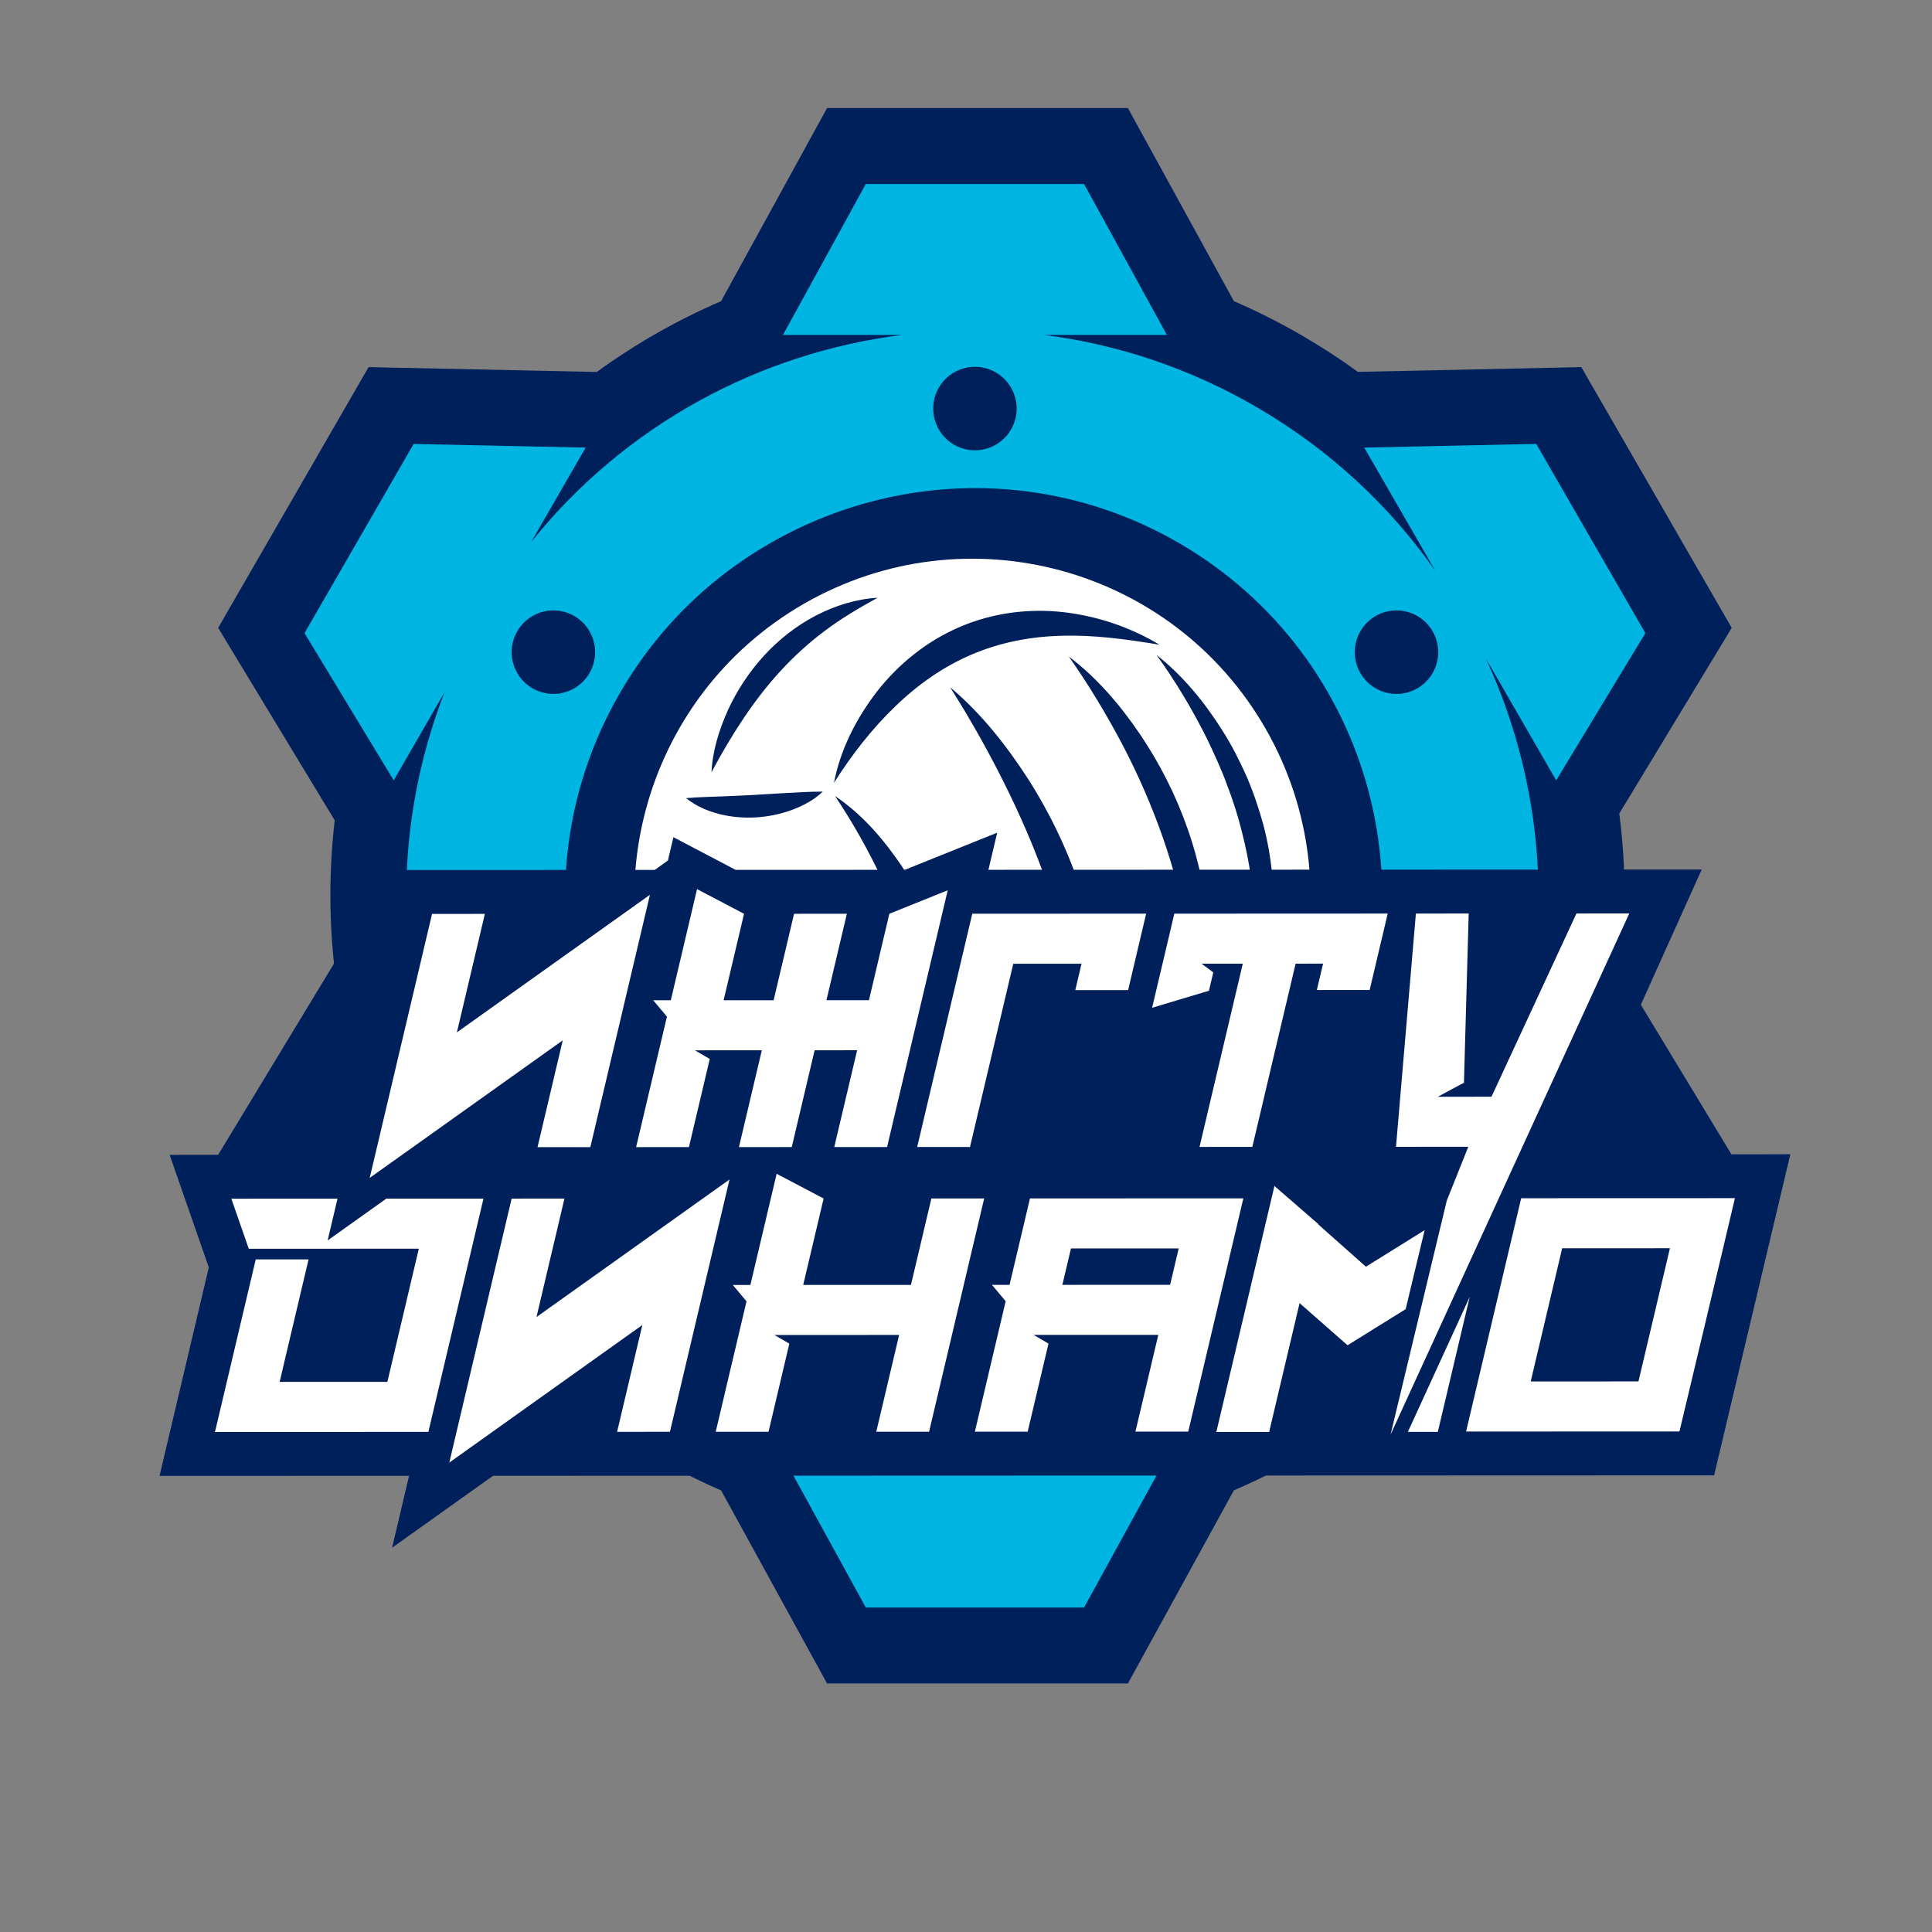 <?xml version="1.0" encoding="UTF-8" standalone="no"?>
<!DOCTYPE svg PUBLIC "-//W3C//DTD SVG 1.1//EN" "http://www.w3.org/Graphics/SVG/1.1/DTD/svg11.dtd">
<svg width="100%" height="100%" viewBox="0 0 257 257" version="1.1" xmlns="http://www.w3.org/2000/svg" xmlns:xlink="http://www.w3.org/1999/xlink" xml:space="preserve" xmlns:serif="http://www.serif.com/" style="fill-rule:evenodd;clip-rule:evenodd;stroke-linejoin:round;stroke-miterlimit:2;">
    <rect x="0" y="0" width="257" height="257" fill="#808080" stroke="none"/>
    <g transform="matrix(1,0,0,1,-5703,-3789)">
        <g transform="matrix(0.32,0,0,0.427,5703.76,3789.25)">
            <rect id="vk-dynamo-izgty" x="0" y="0" width="800" height="600" style="fill:none;"/>
            <g id="vk-dynamo-izgty1" serif:id="vk-dynamo-izgty">
                <g transform="matrix(1.639,0,0,1.639,-308.696,-248.958)">
                    <g transform="matrix(3.125,0,0,2.344,-881.149,-375.636)">
                        <path d="M365.59,329.131L365.577,329.108L359.48,318.547L368.882,303.036C368.475,299.199 368.488,295.304 368.941,291.425L359.48,275.817L365.578,265.256L365.591,265.234L371.689,254.673L390.208,255.067C393.367,252.773 396.754,250.853 400.298,249.326L408.9,233.666L433.315,233.666L441.915,249.323C443.801,250.139 445.66,251.074 447.481,252.132C449.047,253.042 450.548,254.019 451.982,255.059L470.114,254.673L476.211,265.234L476.224,265.256L482.321,275.817L473.197,290.872C473.738,295.077 473.774,299.361 473.278,303.626L482.322,318.547L476.224,329.108L476.212,329.131L470.114,339.692L452.933,339.326C449.514,341.927 445.81,344.079 441.916,345.756L433.315,361.415L408.9,361.415L400.3,345.759C398.414,344.942 396.556,344.007 394.734,342.949C392.82,341.838 391.003,340.623 389.284,339.317L371.688,339.692L365.59,329.131Z" style="fill:rgb(0,32,91);"/>
                    </g>
                    <g transform="matrix(3.125,0,0,2.344,-881.149,-375.635)">
                        <path d="M377.852,281.04C369.785,301.77 377.781,325.859 397.619,337.381C402.631,340.292 407.966,342.147 413.366,343.017L405.322,343.018L412.044,355.255L429.758,355.255L436.48,343.018L427.959,343.018C441.099,340.906 453.22,333.132 460.425,320.726C468.255,307.244 468.457,291.43 462.36,278.284L468.076,288.183L475.313,276.242L470.899,268.597L470.87,268.547L466.456,260.901L452.496,261.199L458.263,271.186C454.562,265.926 449.696,261.362 443.77,257.92C438.289,254.737 432.422,252.813 426.506,252.062L436.48,252.062L429.758,239.825L420.873,239.825L420.873,239.825L412.044,239.825L405.322,252.063L414.98,252.063C403.415,253.521 392.515,259.347 384.889,268.85L389.306,261.199L375.347,260.902L370.904,268.597L370.905,268.597L366.49,276.243L373.728,288.184L377.852,281.04ZM389.96,278.664C390.444,276.857 389.371,274.999 387.564,274.515C385.757,274.031 383.9,275.103 383.415,276.91C382.931,278.717 384.004,280.575 385.811,281.059C387.618,281.544 389.476,280.471 389.96,278.664ZM457.51,275.392C456.187,274.069 454.042,274.069 452.719,275.392C451.396,276.714 451.396,278.86 452.719,280.183C454.042,281.506 456.187,281.506 457.51,280.183C458.833,278.86 458.833,276.714 457.51,275.392ZM420.024,254.761C418.217,255.245 417.145,257.103 417.629,258.91C418.113,260.717 419.971,261.79 421.777,261.306C423.585,260.822 424.657,258.964 424.173,257.157C423.689,255.35 421.831,254.277 420.024,254.761" style="fill:rgb(0,181,226);"/>
                    </g>
                    <g transform="matrix(3.125,0,0,2.344,-881.149,-375.115)">
                        <path d="M388.748,305.901C386.58,297.725 387.531,288.722 392.115,280.83C396.698,272.938 404.047,267.651 412.223,265.483C420.399,263.315 429.402,264.266 437.294,268.849C445.186,273.433 450.473,280.782 452.641,288.958C454.809,297.134 453.859,306.137 449.275,314.029C444.691,321.921 437.342,327.208 429.166,329.376C420.99,331.544 411.987,330.593 404.095,326.01C396.203,321.426 390.916,314.077 388.748,305.901" style="fill:rgb(0,32,91);fill-rule:nonzero;"/>
                    </g>
                    <g transform="matrix(3.125,0,0,2.344,-881.149,-375.634)">
                        <path d="M388.955,306.011C386.786,297.836 387.737,288.832 392.321,280.94C396.904,273.048 404.253,267.762 412.429,265.593C420.605,263.425 429.608,264.376 437.5,268.96C445.392,273.543 450.679,280.892 452.847,289.068C455.015,297.244 454.065,306.247 449.481,314.139C444.898,322.031 437.548,327.318 429.373,329.486C421.197,331.654 412.193,330.704 404.301,326.12C396.41,321.536 391.122,314.187 388.955,306.011" style="fill:rgb(0,32,91);fill-rule:nonzero;"/>
                    </g>
                    <g transform="matrix(3.125,0,0,2.344,-881.149,-375.115)">
                        <path d="M396.897,311.087C404.44,324.23 421.21,328.77 434.353,321.227C447.495,313.684 452.035,296.915 444.492,283.772C436.95,270.629 420.18,266.089 407.037,273.632C393.894,281.175 389.355,297.944 396.897,311.087ZM418.112,318.328C417.527,319.008 416.751,319.457 415.95,319.804C415.14,320.139 414.276,320.346 413.401,320.415C412.527,320.491 411.64,320.425 410.788,320.23C409.939,320.022 409.115,319.701 408.4,319.169C409.287,319.087 410.103,319.077 410.907,319.039C411.711,319.004 412.493,318.965 413.277,318.899C414.059,318.838 414.841,318.752 415.636,318.654L418.112,318.328ZM416.322,308.949C415.213,309.787 413.958,310.353 412.675,310.814C411.386,311.262 410.046,311.568 408.682,311.723C407.319,311.878 405.93,311.877 404.563,311.68C403.2,311.474 401.846,311.093 400.654,310.382C402.035,310.349 403.333,310.33 404.628,310.245C405.92,310.17 407.198,310.051 408.478,309.909C409.759,309.765 411.043,309.597 412.341,309.422C413.642,309.256 414.949,309.072 416.322,308.949ZM413.427,298.806C412.209,299.712 410.812,300.306 409.382,300.767C407.946,301.213 406.453,301.485 404.942,301.572C403.432,301.659 401.904,301.555 400.422,301.233C398.945,300.903 397.504,300.367 396.251,299.52C397.756,299.644 399.179,299.774 400.603,299.808C402.023,299.852 403.43,299.826 404.839,299.748C407.665,299.596 410.458,299.198 413.427,298.806ZM399.521,287.301C399.605,285.551 400.138,283.856 400.857,282.257C401.592,280.662 402.576,279.166 403.777,277.856C404.975,276.545 406.401,275.427 407.973,274.606C409.545,273.79 411.258,273.256 412.999,273.152C411.474,273.992 410.043,274.835 408.733,275.824C407.419,276.802 406.22,277.895 405.122,279.09C404.024,280.285 403.026,281.581 402.107,282.955C401.183,284.328 400.336,285.769 399.521,287.301ZM435.635,277.787C437.782,279.472 439.542,281.627 441.005,283.952C441.747,285.112 442.368,286.349 442.934,287.609C443.485,288.878 443.93,290.195 444.3,291.532C445.724,296.892 445.331,302.794 442.945,307.695C443.41,305.017 443.682,302.37 443.625,299.742C443.575,297.114 443.191,294.521 442.533,291.995C442.219,290.728 441.805,289.484 441.338,288.261C440.888,287.028 440.332,285.836 439.764,284.643C438.585,282.28 437.226,279.985 435.635,277.787ZM428.522,277.921C430.804,279.641 432.688,281.852 434.3,284.222C435.906,286.603 437.225,289.195 438.174,291.925C439.13,294.65 439.712,297.512 439.888,300.387C440.068,303.26 439.833,306.155 439.089,308.906C438.95,306.062 438.71,303.296 438.237,300.579C437.767,297.864 437.057,295.214 436.162,292.627C435.259,290.042 434.16,287.521 432.878,285.073C431.586,282.63 430.157,280.243 428.522,277.921ZM418.885,280.406C421.428,282.539 423.502,285.181 425.302,287.98C427.08,290.798 428.526,293.843 429.562,297.036C430.597,300.224 431.215,303.565 431.318,306.916C431.409,310.264 431.015,313.628 429.961,316.768C430.005,313.463 429.87,310.243 429.409,307.077C428.962,303.913 428.223,300.814 427.245,297.786C426.265,294.757 425.044,291.8 423.635,288.911C422.227,286.018 420.65,283.193 418.885,280.406ZM409.545,289.233C411.733,290.693 413.485,292.731 414.961,294.912C416.421,297.115 417.558,299.544 418.34,302.079C419.123,304.615 419.543,307.26 419.59,309.897C419.629,312.533 419.318,315.167 418.537,317.664C418.303,315.061 418.093,312.539 417.682,310.063C417.29,307.587 416.739,305.164 416.012,302.795C415.285,300.427 414.381,298.112 413.303,295.856C412.225,293.597 410.996,291.394 409.545,289.233ZM408.551,288.872C407.815,289.582 406.916,290.037 405.992,290.38C405.063,290.713 404.084,290.909 403.095,290.965C402.106,291.02 401.104,290.933 400.139,290.688C399.179,290.439 398.247,290.042 397.456,289.4C398.468,289.314 399.39,289.3 400.303,289.262C401.211,289.23 402.101,289.188 402.994,289.14L405.697,288.979C406.616,288.926 407.541,288.875 408.551,288.872ZM409.46,288.161C409.979,285.464 411.266,282.93 412.985,280.713C414.72,278.507 417.018,276.649 419.676,275.519C422.327,274.374 425.28,274.005 428.073,274.32C430.874,274.641 433.535,275.557 435.881,276.96C433.187,276.515 430.562,276.158 427.987,276.234C425.417,276.291 422.926,276.777 420.633,277.759C418.337,278.734 416.251,280.199 414.403,281.99C412.549,283.78 410.914,285.861 409.46,288.161" style="fill:white;"/>
                    </g>
                    <g transform="matrix(3.125,0,0,2.344,-881.149,-263.699)">
                        <path d="M354.723,296.829L358.72,279.921L355.543,270.795L368.565,270.79L374.024,247.696L394.912,247.689L395.982,246.927L396.429,245.037L401.479,247.687L415.211,247.682L422.708,244.669L421.996,247.68C441.319,247.673 460.651,247.666 479.885,247.659L469.479,270.755L487.08,270.748L480.892,296.785C447.865,296.797 414.859,296.808 381.789,296.82L373.597,302.652L374.975,296.823L354.723,296.829Z" style="fill:rgb(0,32,91);"/>
                    </g>
                    <g transform="matrix(3.125,0,0,2.344,-881.149,-324.508)">
                        <path d="M452.937,283.37L448.65,283.372L449.156,281.233L446.927,281.234L443.415,296.092L439.128,296.094L442.64,281.236L439.296,281.237L440.245,281.94L439.893,283.429L435.28,284.811L437.084,277.179L454.402,277.172L452.937,283.37Z" style="fill:white;fill-rule:nonzero;"/>
                    </g>
                    <g transform="matrix(3.125,0,0,2.344,-881.149,-329.117)">
                        <path d="M409.483,298.071L411.339,290.222L407.89,290.224L406.035,298.072L401.748,298.074L403.603,290.225L398.173,290.227L399.378,290.93L397.689,298.075L393.402,298.077L395.903,287.494L394.788,286.169L396.217,286.168L398.347,277.156L402.161,279.157L400.504,286.167L404.563,286.166L406.22,279.156L410.507,279.154L408.849,286.164L412.298,286.163L413.955,279.153L418.692,277.25L413.77,298.07L409.483,298.071Z" style="fill:white;fill-rule:nonzero;"/>
                    </g>
                    <g transform="matrix(3.125,0,0,2.344,-881.149,-269.837)">
                        <path d="M459.195,277.128L460.941,272.76L455.075,272.762L456.689,253.846L460.975,253.844L460.59,267.564L458.463,268.702L462.825,268.7L469.72,253.841L474.007,253.839L454.633,296.101L459.195,277.128Z" style="fill:white;fill-rule:nonzero;"/>
                    </g>
                    <g transform="matrix(3.125,0,0,2.344,-881.149,-216.305)">
                        <path d="M465.234,254.094L482.581,254.088L481.622,258.148L478.081,273.006L460.762,273.012L465.234,254.094ZM466.008,268.951L474.753,268.948L477.306,258.149L468.561,258.152L466.008,268.951Z" style="fill:white;fill-rule:nonzero;"/>
                    </g>
                    <g transform="matrix(3.125,0,0,2.344,-881.149,-216.239)">
                        <path d="M433.927,272.993L435.782,265.145L425.665,265.148L426.871,265.851L425.182,272.996L420.895,272.998L423.396,262.416L422.281,261.09L423.71,261.089L425.367,254.08L442.686,254.074L438.213,272.992L433.927,272.993ZM428.694,258.138L427.997,261.088L436.741,261.085L437.439,258.135L428.694,258.138Z" style="fill:white;fill-rule:nonzero;"/>
                    </g>
                    <g transform="matrix(3.125,0,0,2.344,-881.149,-220.884)">
                        <path d="M412.893,274.982L414.748,267.133L404.631,267.137L405.837,267.84L404.148,274.985L399.861,274.987L402.362,264.405L401.247,263.079L402.676,263.078L404.806,254.067L408.62,256.068L406.963,263.077L415.708,263.074L417.365,256.065L421.651,256.063L417.18,274.98L412.893,274.982Z" style="fill:white;fill-rule:nonzero;"/>
                    </g>
                    <g transform="matrix(3.125,0,0,2.344,-881.149,-216.138)">
                        <path d="M359.222,272.976L362.53,258.984L366.817,258.983L364.469,268.915L373.214,268.912L375.766,258.114L361.963,258.118L360.551,254.06L369.166,254.057L368.365,257.445L373.127,254.055L381.013,254.052L376.541,272.97L359.222,272.976Z" style="fill:white;fill-rule:nonzero;"/>
                    </g>
                    <g transform="matrix(3.125,0,0,2.344,-881.149,-213.95)">
                        <path d="M393.906,263.371L391.859,272.031L396.146,272.029L400.982,251.569L385.315,262.724L387.586,253.116L383.299,253.118L378.239,274.525L393.906,263.371Z" style="fill:white;fill-rule:nonzero;"/>
                    </g>
                    <g transform="matrix(3.125,0,0,2.344,-881.149,-218.541)">
                        <path d="M451.131,266.96L447.25,263.552L444.78,273.998L440.493,274L445.209,254.054L448.766,257.138L448.76,257.165L452.634,260.6L457.399,257.636L455.859,264.041L451.159,266.96L451.131,266.96ZM461.056,263.051L458.469,273.994L456.039,273.994L461.056,263.051Z" style="fill:white;fill-rule:nonzero;"/>
                    </g>
                    <g transform="matrix(3.125,0,0,2.344,-881.149,-322.184)">
                        <path d="M387.447,286.461L385.4,295.121L389.687,295.119L394.523,274.659L378.856,285.814L381.127,276.206L376.84,276.208L371.78,297.615L387.447,286.461Z" style="fill:white;fill-rule:nonzero;"/>
                    </g>
                    <g transform="matrix(3.125,0,0,2.344,-881.149,-324.473)">
                        <path d="M433.333,283.362L429.046,283.363L429.551,281.225L424.012,281.227L420.5,296.085L416.213,296.087L420.684,277.171L420.684,277.169L434.797,277.164L433.333,283.362Z" style="fill:white;fill-rule:nonzero;"/>
                    </g>
                </g>
            </g>
        </g>
    </g>
</svg>

